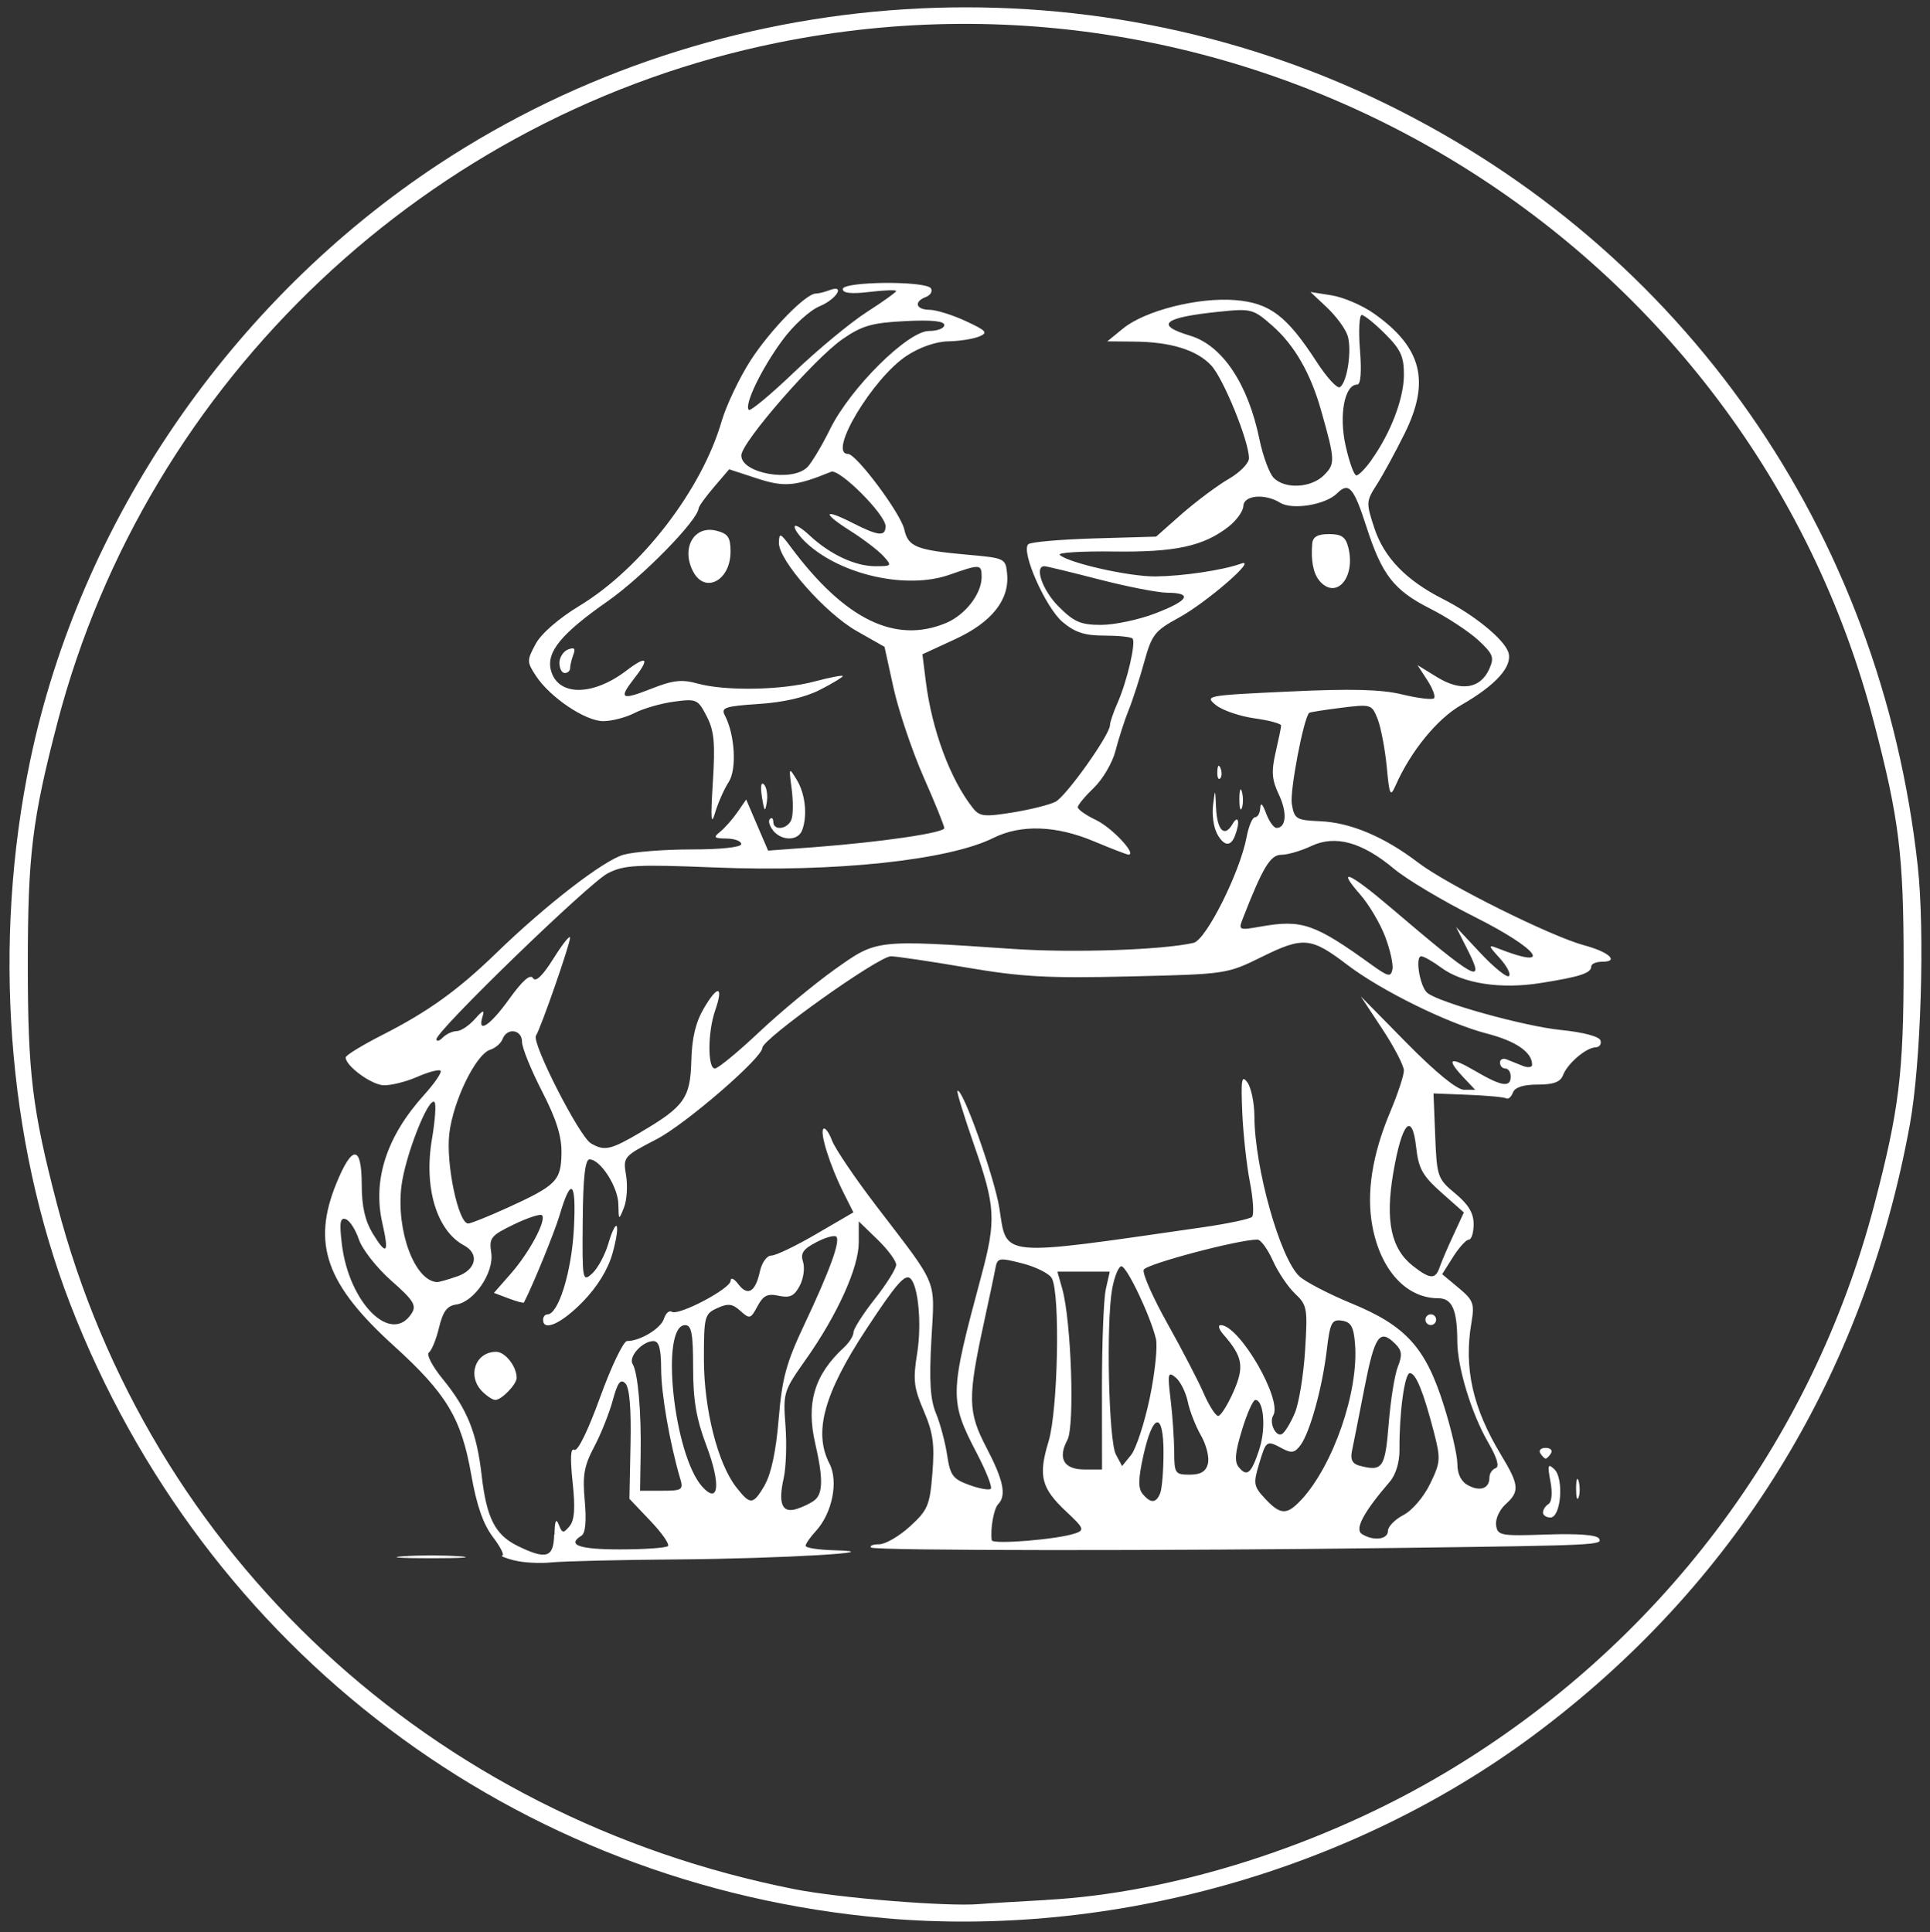 <?xml version="1.0" encoding="UTF-8" standalone="no"?>
<svg
   xmlns:dc="http://purl.org/dc/elements/1.1/"
   xmlns:cc="http://creativecommons.org/ns#"
   xmlns:rdf="http://www.w3.org/1999/02/22-rdf-syntax-ns#"
   xmlns:svg="http://www.w3.org/2000/svg"
   xmlns="http://www.w3.org/2000/svg"
   width="22.697mm"
   height="22.727mm"
   viewBox="0 0 22.697 22.727"
   version="1.1"
   id="svg6056">
  <rect x="0" y="0" width="22.697" height="22.727" fill="#333333" stroke="none"/>
  <defs
     id="defs6050" />
  <path
     style="fill:#ffffff;fill-opacity:1;stroke-width:0.063"
     d="M 10.395,22.56 C 6.063,22.18 2.399,19.414 0.824,15.334 0.081,13.408 -0.09,11.077 0.355,8.945 0.943,6.13 2.719,3.538 5.165,1.927 c 3.293,-2.168 7.579,-2.442 11.126,-0.71 3.516,1.716 5.829,5.03 6.262,8.97 0.085,0.776 0.038,2.322 -0.093,3.041 -0.54,2.961 -2.065,5.432 -4.436,7.191 -2.139,1.586 -4.955,2.377 -7.629,2.142 z m 1.905,-0.213 c 1.503,-0.08 3.257,-0.638 4.698,-1.497 2.508,-1.494 4.314,-3.885 5.044,-6.68 0.293,-1.12 0.345,-1.549 0.345,-2.829 0,-1.284 -0.052,-1.707 -0.35,-2.846 C 20.565,2.864 14.877,-0.662 9.141,0.503 5.049,1.333 1.729,4.468 0.676,8.496 0.379,9.635 0.327,10.058 0.327,11.342 c 0,1.28 0.052,1.709 0.345,2.829 1.078,4.123 4.399,7.205 8.673,8.05 0.526,0.104 1.799,0.206 2.169,0.175 0.104,-0.009 0.457,-0.03 0.786,-0.048 z M 6.045,18.353 C 5.941,18.326 5.879,18.3 5.907,18.296 5.935,18.292 5.884,18.193 5.795,18.076 5.683,17.928 5.605,17.706 5.542,17.346 5.425,16.68 5.253,16.394 4.63,15.828 3.834,15.107 3.666,14.63 3.955,13.921 c 0.187,-0.46 0.299,-0.455 0.299,0.014 1.583e-4,0.253 0.039,0.425 0.129,0.573 0.164,0.268 0.195,0.236 0.114,-0.119 -0.117,-0.512 0.049,-1.022 0.491,-1.511 0.124,-0.138 0.211,-0.265 0.193,-0.284 -0.018,-0.018 -0.143,0.014 -0.276,0.073 -0.133,0.058 -0.312,0.102 -0.396,0.098 -0.145,-0.008 -0.444,-0.228 -0.444,-0.327 0,-0.025 0.194,-0.144 0.43,-0.264 C 5.035,11.899 5.383,11.649 5.834,11.212 6.421,10.642 7.1,10.118 7.334,10.053 7.455,10.019 7.815,9.991 8.135,9.991 8.481,9.991 8.717,9.965 8.717,9.928 c 0,-0.035 -0.078,-0.064 -0.173,-0.065 C 8.396,9.861 8.385,9.85 8.468,9.784 8.521,9.742 8.612,9.639 8.67,9.556 L 8.775,9.404 8.904,9.705 9.033,10.005 9.582,9.964 C 10.367,9.904 11.105,9.796 11.105,9.74 c 0,-0.026 -0.11,-0.299 -0.246,-0.606 C 10.725,8.828 10.567,8.358 10.508,8.092 L 10.402,7.608 10.076,7.423 C 9.707,7.215 9.155,6.589 9.16,6.385 c 0.003,-0.122 0.016,-0.118 0.141,0.051 0.634,0.851 1.227,1.141 1.824,0.892 0.227,-0.095 0.419,-0.343 0.419,-0.541 0,-0.153 -0.015,-0.154 -0.377,-0.027 C 10.668,6.936 9.897,6.766 9.487,6.39 9.409,6.318 9.345,6.232 9.345,6.197 c 0,-0.035 0.078,0.009 0.173,0.098 0.24,0.225 0.538,0.365 0.777,0.365 0.194,0 0.197,-0.005 0.094,-0.119 -0.059,-0.065 -0.233,-0.198 -0.386,-0.295 -0.34,-0.215 -0.324,-0.272 0.025,-0.094 0.303,0.154 0.386,0.162 0.386,0.037 0,-0.137 -0.543,-0.68 -0.64,-0.64 C 9.353,5.721 9.225,5.733 8.902,5.627 L 8.575,5.52 8.397,5.728 C 8.299,5.843 8.218,5.955 8.216,5.978 8.207,6.119 7.56,6.781 7.147,7.071 6.603,7.451 6.425,7.667 6.478,7.88 6.556,8.19 6.967,8.193 7.369,7.886 7.609,7.703 7.646,7.741 7.459,7.979 7.272,8.219 7.305,8.24 7.654,8.103 7.914,8 8.016,7.988 8.204,8.04 c 0.326,0.09 0.989,0.079 1.377,-0.025 0.182,-0.048 0.33,-0.077 0.33,-0.063 0,0.013 -0.12,0.086 -0.267,0.161 C 9.471,8.202 9.217,8.261 8.923,8.28 8.53,8.306 8.476,8.323 8.523,8.412 8.643,8.641 8.667,9.049 8.569,9.199 8.516,9.28 8.445,9.442 8.41,9.558 8.362,9.721 8.356,9.636 8.383,9.202 8.412,8.738 8.399,8.595 8.31,8.424 8.207,8.224 8.191,8.217 7.924,8.253 7.771,8.274 7.563,8.334 7.461,8.387 c -0.101,0.052 -0.266,0.095 -0.367,0.095 -0.21,0 -0.625,-0.279 -0.791,-0.532 C 6.195,7.785 6.195,7.767 6.299,7.575 6.364,7.453 6.569,7.275 6.814,7.126 7.541,6.686 8.252,5.762 8.486,4.956 8.542,4.766 8.696,4.442 8.829,4.236 9.061,3.879 9.476,3.453 9.594,3.453 c 0.031,0 0.1,-0.017 0.155,-0.038 C 9.947,3.339 9.843,3.517 9.639,3.602 9.522,3.651 9.328,3.828 9.199,4.005 8.954,4.338 8.749,4.764 8.806,4.821 8.825,4.84 9.067,4.638 9.344,4.373 9.622,4.108 10.004,3.792 10.194,3.67 c 0.19,-0.122 0.345,-0.233 0.345,-0.247 0,-0.015 -0.141,-0.01 -0.314,0.011 -0.215,0.025 -0.314,0.015 -0.314,-0.034 0,-0.091 0.981,-0.099 1.037,-0.008 0.021,0.035 -0.005,0.08 -0.059,0.101 -0.146,0.056 -0.119,0.15 0.043,0.151 0.078,7.595e-4 0.269,0.06 0.424,0.132 0.248,0.115 0.267,0.138 0.157,0.183 -0.069,0.028 -0.232,0.054 -0.363,0.056 -0.145,0.003 -0.334,0.069 -0.488,0.17 -0.401,0.265 -0.933,1.154 -0.69,1.154 0.099,0 0.622,0.701 0.663,0.89 0.045,0.203 0.143,0.242 0.746,0.296 0.44,0.039 0.446,0.043 0.463,0.228 0.028,0.304 -0.183,0.568 -0.613,0.766 l -0.383,0.177 0.039,0.314 c 0.072,0.575 0.287,1.157 0.555,1.495 0.078,0.099 0.134,0.105 0.469,0.051 0.209,-0.034 0.436,-0.091 0.504,-0.127 0.127,-0.068 0.638,-0.788 0.638,-0.898 0,-0.034 0.04,-0.151 0.088,-0.26 0.114,-0.257 0.221,-0.717 0.177,-0.761 -0.019,-0.019 -0.169,-0.034 -0.333,-0.034 -0.229,0 -0.344,-0.038 -0.489,-0.16 -0.199,-0.168 -0.492,-0.829 -0.404,-0.914 0.027,-0.027 0.377,-0.057 0.777,-0.069 l 0.727,-0.021 0.31,-0.274 C 14.077,5.89 14.323,5.706 14.452,5.632 14.581,5.557 14.688,5.449 14.688,5.39 14.689,5.191 14.387,4.45 14.243,4.297 14.073,4.116 13.766,4.021 13.337,4.018 L 13.022,4.015 13.207,3.864 c 0.258,-0.211 0.888,-0.37 1.321,-0.334 0.407,0.034 0.605,0.185 0.957,0.728 0.118,0.182 0.241,0.316 0.272,0.296 0.086,-0.053 0.144,-0.439 0.091,-0.606 -0.025,-0.08 -0.134,-0.228 -0.242,-0.33 l -0.195,-0.184 0.25,0.04 c 0.138,0.022 0.361,0.118 0.497,0.214 0.563,0.398 0.665,0.797 0.36,1.412 -0.108,0.218 -0.255,0.488 -0.327,0.6 -0.126,0.197 -0.127,0.214 -0.027,0.516 0.114,0.343 0.374,0.611 0.804,0.829 0.368,0.186 0.722,0.475 0.771,0.629 0.052,0.163 -0.146,0.384 -0.554,0.618 -0.284,0.163 -0.594,0.543 -0.772,0.945 -0.063,0.142 -0.073,0.121 -0.105,-0.22 -0.02,-0.207 -0.068,-0.458 -0.106,-0.557 -0.069,-0.177 -0.076,-0.179 -0.43,-0.135 -0.198,0.025 -0.367,0.051 -0.376,0.06 -0.066,0.063 -0.23,0.923 -0.204,1.073 0.03,0.176 0.052,0.189 0.33,0.201 0.36,0.015 0.758,0.183 1.157,0.488 0.341,0.26 1.56,0.867 1.952,0.972 0.29,0.077 0.416,0.193 0.211,0.193 -0.071,0 -0.129,0.025 -0.129,0.056 0,0.078 -0.131,0.121 -0.592,0.194 -0.474,0.076 -0.918,0.007 -1.173,-0.181 -0.099,-0.073 -0.204,-0.133 -0.234,-0.133 -0.076,0 -0.016,0.36 0.072,0.431 0.142,0.115 1.143,0.393 1.572,0.436 0.26,0.026 0.449,0.076 0.464,0.123 0.014,0.043 -0.012,0.079 -0.058,0.081 -0.111,0.003 -0.331,0.19 -0.383,0.328 -0.031,0.08 -0.112,0.11 -0.298,0.11 -0.169,0 -0.268,0.032 -0.291,0.094 -0.02,0.052 -0.055,0.082 -0.078,0.068 -0.023,-0.014 -0.225,-0.033 -0.449,-0.042 l -0.407,-0.016 0.02,0.499 c 0.019,0.481 0.028,0.505 0.236,0.678 0.155,0.129 0.216,0.23 0.216,0.361 0,0.1 -0.026,0.182 -0.057,0.182 -0.031,0 -0.114,0.091 -0.185,0.203 l -0.128,0.203 0.193,0.161 c 0.175,0.146 0.189,0.185 0.151,0.41 -0.091,0.532 0.014,1.002 0.348,1.554 0.215,0.356 0.222,0.43 0.052,0.583 -0.071,0.064 -0.12,0.174 -0.11,0.245 0.017,0.121 0.053,0.128 0.593,0.109 0.365,-0.013 0.59,0.004 0.617,0.047 0.047,0.077 -0.015,0.08 -2.291,0.11 -2.78,0.037 -6.231,0.034 -6.269,-0.004 -0.021,-0.021 0.022,-0.038 0.095,-0.038 0.073,0 0.236,-0.095 0.363,-0.211 0.21,-0.192 0.233,-0.247 0.263,-0.627 0.027,-0.338 0.008,-0.476 -0.102,-0.732 -0.118,-0.275 -0.128,-0.363 -0.076,-0.685 0.053,-0.331 0.013,-0.777 -0.078,-0.869 -0.063,-0.063 -0.165,0.052 -0.519,0.59 -0.5,0.759 -0.626,1.217 -0.436,1.584 0.109,0.21 0.033,0.585 -0.16,0.795 -0.066,0.071 -0.12,0.149 -0.12,0.173 0,0.024 0.149,0.047 0.33,0.052 0.723,0.02 -0.615,0.099 -1.839,0.108 -0.674,0.005 -1.339,0.021 -1.477,0.035 -0.138,0.014 -0.336,0.004 -0.44,-0.024 z m 0.476,-0.301 c 0.003,-0.166 0.018,-0.201 0.05,-0.12 0.041,0.104 0.054,0.106 0.127,0.019 0.059,-0.071 0.069,-0.211 0.036,-0.518 -0.03,-0.285 -0.024,-0.407 0.02,-0.38 0.039,0.024 0.161,-0.225 0.304,-0.62 0.132,-0.363 0.274,-0.66 0.317,-0.66 0.154,0 0.396,-0.147 0.433,-0.262 0.02,-0.064 0.062,-0.102 0.093,-0.082 0.08,0.05 0.689,-0.271 0.691,-0.364 9.9e-4,-0.044 0.04,-0.027 0.09,0.039 0.111,0.146 0.201,0.094 0.254,-0.148 0.023,-0.106 0.082,-0.188 0.135,-0.188 0.052,0 0.29,-0.114 0.529,-0.254 L 10.036,14.26 9.919,14.027 C 9.762,13.714 9.638,13.322 9.683,13.278 c 0.02,-0.02 0.066,0.042 0.102,0.138 0.036,0.095 0.27,0.441 0.52,0.768 0.742,0.971 0.688,0.842 0.648,1.577 -0.027,0.485 -0.013,0.701 0.054,0.862 0.049,0.118 0.108,0.338 0.131,0.489 0.036,0.242 0.067,0.284 0.26,0.354 0.121,0.044 0.235,0.064 0.254,0.045 0.019,-0.019 -0.053,-0.203 -0.16,-0.409 -0.33,-0.633 -0.328,-0.696 0.049,-2.097 0.175,-0.653 0.167,-0.813 -0.085,-1.535 -0.118,-0.34 -0.207,-0.627 -0.196,-0.638 0.054,-0.054 0.436,1.016 0.493,1.38 0.09,0.581 -0.022,0.571 2.381,0.225 0.3,-0.043 0.565,-0.099 0.59,-0.124 0.025,-0.025 0.014,-0.209 -0.025,-0.409 -0.039,-0.2 -0.079,-0.57 -0.09,-0.823 -0.016,-0.387 -0.007,-0.443 0.061,-0.349 0.044,0.061 0.081,0.24 0.082,0.397 0.002,0.607 0.303,1.675 0.53,1.884 0.071,0.065 0.346,0.208 0.613,0.318 0.638,0.263 0.87,0.519 1.083,1.195 0.089,0.281 0.161,0.593 0.161,0.694 0,0.119 0.044,0.207 0.127,0.251 0.142,0.076 0.25,0.036 0.25,-0.093 0,-0.047 0.033,-0.096 0.073,-0.11 0.048,-0.016 0.017,-0.121 -0.089,-0.304 -0.195,-0.337 -0.361,-0.88 -0.362,-1.187 -9.9e-4,-0.372 -0.061,-0.507 -0.224,-0.507 -0.376,0 -0.679,-0.331 -0.775,-0.85 -0.072,-0.387 -0.002,-0.837 0.209,-1.339 0.089,-0.212 0.162,-0.432 0.162,-0.489 0,-0.057 -0.114,-0.277 -0.254,-0.489 l -0.254,-0.385 0.541,0.55 c 0.339,0.344 0.591,0.55 0.673,0.55 h 0.132 l -0.137,-0.145 c -0.211,-0.225 -0.163,-0.252 0.136,-0.077 0.312,0.183 0.419,0.2 0.419,0.066 0,-0.052 -0.028,-0.094 -0.063,-0.094 -0.035,0 -0.063,-0.031 -0.063,-0.07 0,-0.038 0.035,-0.055 0.079,-0.037 0.043,0.018 0.128,0.052 0.189,0.076 0.06,0.024 0.11,0.018 0.11,-0.013 0,-0.148 -0.189,-0.278 -0.532,-0.367 -0.46,-0.119 -1.247,-0.507 -1.645,-0.811 -0.422,-0.322 -0.515,-0.331 -0.998,-0.093 -0.416,0.205 -0.42,0.205 -1.56,0.232 -0.959,0.023 -1.268,0.006 -1.918,-0.105 -0.426,-0.073 -0.826,-0.132 -0.888,-0.132 -0.146,0 -1.512,0.973 -1.512,1.077 0,0.118 -0.903,0.898 -1.244,1.075 -0.39,0.202 -0.395,0.208 -0.358,0.427 0.02,0.122 0.009,0.292 -0.025,0.377 -0.061,0.153 -0.062,0.152 -0.066,-0.04 -0.004,-0.205 -0.211,-0.527 -0.339,-0.527 -0.052,1.29e-4 -0.076,0.214 -0.08,0.724 -0.006,0.702 -0.003,0.721 0.111,0.618 0.064,-0.058 0.15,-0.215 0.189,-0.348 0.103,-0.344 0.149,-0.242 0.05,0.112 -0.053,0.189 -0.177,0.391 -0.349,0.568 -0.25,0.257 -0.467,0.355 -0.467,0.212 0,-0.035 0.023,-0.063 0.051,-0.063 0.129,0 0.284,-0.499 0.311,-1.006 0.03,-0.565 -0.032,-0.623 -0.169,-0.157 -0.056,0.189 -0.308,0.809 -0.418,1.023 -0.005,0.01 -0.086,-0.012 -0.181,-0.048 l -0.172,-0.065 0.199,-0.227 c 0.218,-0.248 0.422,-0.63 0.366,-0.686 -0.019,-0.019 -0.168,0.029 -0.331,0.108 -0.271,0.131 -0.293,0.159 -0.266,0.333 0.036,0.231 -0.2,0.579 -0.412,0.609 -0.107,0.015 -0.156,0.081 -0.202,0.272 -0.033,0.138 -0.087,0.27 -0.119,0.292 -0.033,0.022 0.041,0.164 0.164,0.314 0.287,0.352 0.399,0.629 0.456,1.128 0.058,0.505 0.158,0.702 0.421,0.832 0.339,0.167 0.427,0.14 0.432,-0.131 z M 5.672,16.367 C 5.49,16.185 5.59,15.9 5.835,15.9 c 0.106,0 0.241,0.172 0.241,0.306 0,0.077 -0.177,0.26 -0.251,0.26 -0.03,0 -0.098,-0.044 -0.153,-0.099 z M 16.763,15.522 c 0,-0.035 0.028,-0.063 0.063,-0.063 0.035,0 0.063,0.028 0.063,0.063 0,0.035 -0.028,0.063 -0.063,0.063 -0.035,0 -0.063,-0.028 -0.063,-0.063 z m -8.908,2.664 c 0.022,-0.022 -0.071,-0.156 -0.207,-0.298 l -0.246,-0.259 0.013,-0.642 c 0.009,-0.425 -0.012,-0.667 -0.061,-0.716 -0.057,-0.057 -0.091,-0.01 -0.148,0.2 -0.041,0.151 -0.139,0.397 -0.218,0.546 -0.119,0.224 -0.139,0.335 -0.111,0.636 0.021,0.237 0.008,0.381 -0.038,0.409 -0.177,0.11 -0.03,0.162 0.453,0.162 0.288,0 0.541,-0.018 0.563,-0.039 z M 12.643,18.037 c 0.114,-0.041 0.105,-0.062 -0.104,-0.258 -0.295,-0.277 -0.331,-0.419 -0.208,-0.824 0.111,-0.365 0.139,-1.741 0.038,-1.921 -0.031,-0.055 -0.187,-0.133 -0.347,-0.174 -0.275,-0.07 -0.292,-0.067 -0.316,0.058 -0.013,0.073 -0.074,0.358 -0.134,0.635 -0.194,0.893 -0.191,1.054 0.029,1.475 0.201,0.385 0.237,0.562 0.137,0.665 -0.051,0.053 -0.094,0.292 -0.075,0.423 0.008,0.054 0.783,-0.01 0.979,-0.08 z m 3.679,-0.03 c 0,-0.051 0.082,-0.135 0.182,-0.187 0.103,-0.053 0.239,-0.212 0.314,-0.367 0.124,-0.255 0.126,-0.294 0.043,-0.615 C 16.737,16.363 16.65,16.151 16.58,16.151 c -0.062,0 -0.126,0.474 -0.122,0.901 9.9e-4,0.147 -0.043,0.294 -0.115,0.377 -0.308,0.358 -0.415,0.558 -0.327,0.614 0.135,0.086 0.306,0.065 0.306,-0.036 z M 9.581,17.644 c 0.098,-0.078 0.099,-0.262 0.007,-0.662 -0.111,-0.48 -0.011,-0.813 0.339,-1.135 0.06,-0.056 0.11,-0.135 0.11,-0.176 0,-0.041 0.113,-0.218 0.251,-0.393 0.138,-0.175 0.251,-0.356 0.251,-0.402 0,-0.046 -0.099,-0.18 -0.22,-0.297 l -0.22,-0.213 -5e-5,0.248 c -5.9e-5,0.296 -0.253,0.854 -0.625,1.38 -0.259,0.366 -0.266,0.388 -0.237,0.772 0.017,0.217 0.007,0.496 -0.021,0.621 -0.067,0.299 -0.019,0.414 0.151,0.362 0.074,-0.023 0.169,-0.069 0.213,-0.104 z m 5.72,-3.14e-4 c 0.379,-0.408 0.68,-1.281 0.634,-1.839 -0.016,-0.201 -0.048,-0.255 -0.154,-0.271 -0.119,-0.017 -0.139,0.02 -0.178,0.346 -0.053,0.444 -0.197,0.966 -0.308,1.117 -0.067,0.091 -0.107,0.099 -0.214,0.041 -0.187,-0.1 -0.19,-0.098 -0.274,0.181 -0.07,0.233 -0.064,0.264 0.071,0.409 0.181,0.193 0.255,0.195 0.423,0.015 z M 8.994,17.464 c 0.075,-0.127 0.132,-0.397 0.163,-0.77 0.04,-0.482 0.088,-0.66 0.299,-1.108 0.303,-0.642 0.429,-0.989 0.379,-1.04 -0.021,-0.021 -0.127,0.008 -0.235,0.065 -0.156,0.081 -0.189,0.13 -0.156,0.232 0.023,0.071 0.005,0.198 -0.04,0.282 -0.064,0.12 -0.116,0.144 -0.246,0.116 -0.132,-0.029 -0.182,-0.004 -0.25,0.123 -0.08,0.15 -0.092,0.153 -0.201,0.055 -0.094,-0.085 -0.144,-0.091 -0.272,-0.033 -0.149,0.068 -0.157,0.097 -0.157,0.601 0,0.587 0.163,1.23 0.382,1.508 0.166,0.211 0.195,0.208 0.336,-0.03 z m 4.651,0.096 c 0.021,-0.055 0.038,-0.269 0.038,-0.477 0,-0.487 -0.125,-0.467 -0.237,0.038 -0.061,0.275 -0.063,0.385 -0.008,0.451 0.095,0.114 0.16,0.11 0.207,-0.012 z M 8.308,17.005 C 8.188,16.688 8.151,16.468 8.151,16.087 c 0,-0.401 -0.019,-0.501 -0.093,-0.501 -0.298,0 -0.136,1.528 0.201,1.901 0.195,0.215 0.22,-0.028 0.049,-0.482 z M 7.999,17.392 C 7.876,16.972 7.776,16.395 7.775,16.104 7.774,15.86 7.75,15.774 7.684,15.774 c -0.129,0 -0.297,0.186 -0.244,0.27 0.062,0.1 0.103,0.564 0.094,1.066 l -0.007,0.424 h 0.257 c 0.237,0 0.254,-0.011 0.216,-0.141 z m 6.206,-0.177 c 0.019,-0.072 -0.018,-0.22 -0.081,-0.33 -0.063,-0.11 -0.134,-0.29 -0.156,-0.4 -0.023,-0.11 -0.087,-0.237 -0.142,-0.283 -0.091,-0.075 -0.097,-0.049 -0.059,0.263 0.023,0.19 0.041,0.466 0.042,0.613 4.98e-4,0.252 0.011,0.267 0.182,0.267 0.13,0 0.191,-0.037 0.215,-0.13 z m 0.606,-0.175 c 0.079,-0.241 0.051,-0.574 -0.048,-0.574 -0.027,0 -0.098,0.159 -0.157,0.353 -0.082,0.267 -0.091,0.374 -0.037,0.439 0.098,0.118 0.147,0.074 0.243,-0.218 z m -1.852,-0.716 c 0,-0.527 0.02,-1.051 0.046,-1.163 l 0.046,-0.204 h -0.308 -0.308 l 0.056,0.197 c 0.107,0.372 0.15,1.617 0.062,1.782 -0.117,0.219 -0.042,0.348 0.201,0.348 l 0.206,2e-5 z m 3.372,0.424 c 0.022,-0.276 0.07,-0.579 0.108,-0.673 0.054,-0.136 0.048,-0.191 -0.029,-0.267 -0.185,-0.185 -0.243,-0.102 -0.364,0.517 -0.066,0.337 -0.132,0.674 -0.148,0.748 -0.019,0.094 0.008,0.145 0.088,0.166 0.274,0.072 0.303,0.03 0.345,-0.491 z m -2.81,-0.304 c 0.062,-0.296 0.095,-0.612 0.072,-0.701 -0.07,-0.28 -0.342,-0.849 -0.405,-0.849 -0.033,0 -0.082,0.12 -0.109,0.267 -0.072,0.403 -0.041,1.787 0.044,1.946 l 0.073,0.137 0.106,-0.131 c 0.058,-0.072 0.157,-0.373 0.219,-0.669 z m 1.707,0.174 c 0.048,-0.115 0.102,-0.446 0.12,-0.735 0.031,-0.494 0.024,-0.533 -0.117,-0.666 -0.083,-0.078 -0.201,-0.253 -0.262,-0.389 -0.061,-0.136 -0.143,-0.248 -0.181,-0.248 -0.221,-9.9e-4 -1.313,0.289 -1.338,0.355 -0.017,0.044 0.109,0.328 0.279,0.632 0.17,0.304 0.362,0.673 0.426,0.82 0.064,0.147 0.141,0.267 0.171,0.267 0.03,0 0.11,-0.127 0.179,-0.282 0.131,-0.297 0.111,-0.414 -0.118,-0.676 -0.053,-0.06 -0.067,-0.11 -0.031,-0.11 0.22,0 0.73,0.881 0.617,1.064 -0.052,0.084 0.033,0.26 0.105,0.216 0.034,-0.021 0.102,-0.133 0.15,-0.248 z M 4.843,15.445 c 0.057,-0.091 0.018,-0.154 -0.241,-0.381 -0.17,-0.15 -0.341,-0.368 -0.381,-0.484 -0.039,-0.117 -0.109,-0.225 -0.155,-0.24 -0.066,-0.022 -0.076,0.041 -0.046,0.291 0.083,0.698 0.585,1.195 0.823,0.814 z m 0.532,-0.431 c 0.225,-0.078 0.267,-0.267 0.081,-0.366 C 5.135,14.475 4.982,13.968 5.08,13.397 c 0.037,-0.218 0.051,-0.413 0.03,-0.434 -0.07,-0.07 -0.349,0.641 -0.39,0.996 -0.061,0.522 0.158,1.108 0.42,1.121 0.021,9.9e-4 0.127,-0.029 0.236,-0.067 z M 16.929,14.909 c 0.02,-0.06 0.093,-0.231 0.162,-0.379 l 0.124,-0.269 -0.264,-0.234 c -0.222,-0.198 -0.269,-0.281 -0.297,-0.534 -0.048,-0.426 -0.168,-0.291 -0.269,0.302 -0.096,0.562 -0.027,0.892 0.23,1.094 0.201,0.158 0.266,0.162 0.314,0.019 z M 5.961,14.209 C 6.544,13.943 6.597,13.889 6.603,13.568 6.607,13.365 6.545,13.169 6.374,12.835 6.245,12.584 6.139,12.323 6.139,12.254 c 0,-0.145 -0.175,-0.171 -0.228,-0.034 -0.019,0.051 -0.085,0.108 -0.146,0.127 -0.169,0.054 -0.435,0.599 -0.481,0.986 -0.042,0.355 0.106,1.058 0.222,1.058 0.03,0 0.235,-0.082 0.454,-0.182 z m 1.575,-0.893 c 0.511,-0.3 0.583,-0.401 0.594,-0.842 0.007,-0.267 0.051,-0.451 0.149,-0.617 0.163,-0.277 0.232,-0.263 0.132,0.026 -0.089,0.254 -0.091,0.685 -0.004,0.685 0.036,0 0.27,-0.192 0.519,-0.427 0.249,-0.235 0.65,-0.567 0.891,-0.739 0.499,-0.354 0.47,-0.351 2.107,-0.24 0.698,0.047 1.742,0.012 2.112,-0.072 0.147,-0.033 0.546,-0.829 0.624,-1.243 0.024,-0.129 0.069,-0.235 0.1,-0.235 0.031,0 0.058,-0.049 0.061,-0.11 0.003,-0.069 0.028,-0.046 0.068,0.063 0.035,0.095 0.09,0.173 0.123,0.173 0.115,0 0.128,-0.182 0.027,-0.394 -0.082,-0.172 -0.089,-0.269 -0.038,-0.492 0.035,-0.152 0.065,-0.296 0.065,-0.318 8.38e-4,-0.023 -0.14,-0.061 -0.313,-0.085 -0.173,-0.024 -0.377,-0.094 -0.454,-0.156 -0.135,-0.11 -0.113,-0.114 0.857,-0.159 0.736,-0.035 1.085,-0.026 1.334,0.034 0.186,0.045 0.354,0.065 0.374,0.045 0.02,-0.02 -0.016,-0.116 -0.079,-0.213 l -0.115,-0.177 0.231,0.142 c 0.278,0.171 0.506,0.137 0.611,-0.092 0.064,-0.141 0.05,-0.178 -0.13,-0.346 C 17.269,7.425 17.016,7.258 16.819,7.159 16.393,6.943 16.253,6.765 16.071,6.201 15.919,5.73 15.862,5.665 15.723,5.804 15.59,5.937 15.198,6.002 15.056,5.914 c -0.18,-0.112 -0.43,-0.09 -0.434,0.038 -0.002,0.06 -0.08,0.169 -0.173,0.242 -0.297,0.232 -0.628,0.303 -1.357,0.293 -0.377,-0.005 -0.659,0.013 -0.629,0.04 0.109,0.097 0.823,0.257 1.129,0.253 0.324,-0.004 0.786,-0.073 1.002,-0.15 0.209,-0.075 -0.403,0.457 -0.734,0.637 -0.279,0.152 -0.315,0.198 -0.403,0.517 -0.053,0.193 -0.136,0.45 -0.185,0.571 -0.049,0.121 -0.117,0.335 -0.153,0.474 -0.035,0.14 -0.15,0.336 -0.254,0.436 -0.104,0.1 -0.19,0.203 -0.19,0.23 0,0.026 0.097,0.094 0.216,0.151 0.185,0.088 0.483,0.406 0.38,0.406 -0.019,0 -0.203,-0.071 -0.408,-0.157 C 12.42,9.709 12.007,9.695 11.684,9.855 11.156,10.119 9.816,10.261 8.403,10.203 7.478,10.166 7.338,10.174 7.147,10.272 c -0.221,0.114 -2.014,1.851 -2.014,1.951 0,0.031 0.034,0.022 0.075,-0.02 0.041,-0.041 0.115,-0.075 0.163,-0.075 0.048,0 0.144,-0.064 0.213,-0.141 0.095,-0.107 0.117,-0.115 0.091,-0.031 -0.066,0.21 0.089,0.108 0.316,-0.209 0.154,-0.214 0.245,-0.294 0.277,-0.242 0.032,0.051 0.113,-0.027 0.241,-0.231 0.106,-0.169 0.194,-0.28 0.195,-0.245 9.9e-4,0.073 -0.34,1.054 -0.401,1.153 -0.052,0.085 0.51,1.186 0.646,1.266 0.16,0.094 0.231,0.078 0.587,-0.131 z M 14.31,9.799 c -0.038,-0.071 -0.058,-0.219 -0.044,-0.33 0.025,-0.198 0.025,-0.197 0.035,0.031 0.012,0.267 0.099,0.355 0.193,0.194 0.07,-0.121 0.092,-0.026 0.03,0.135 -0.052,0.136 -0.132,0.125 -0.215,-0.029 z m 0.265,-0.406 c 9.9e-4,-0.104 0.015,-0.139 0.031,-0.077 0.016,0.061 0.015,0.146 -0.002,0.189 -0.017,0.043 -0.03,-0.008 -0.029,-0.111 z M 14.316,9.074 c 0.003,-0.073 0.018,-0.088 0.038,-0.038 0.018,0.045 0.016,0.1 -0.005,0.12 -0.021,0.021 -0.036,-0.016 -0.033,-0.082 z m 1.198,-2.247 c -0.071,-0.085 -0.099,-0.238 -0.082,-0.435 0.007,-0.078 0.065,-0.11 0.197,-0.11 0.147,0 0.196,0.033 0.227,0.157 0.09,0.358 -0.146,0.625 -0.343,0.388 z m 0.775,4.188 c -0.059,-0.155 -0.192,-0.379 -0.295,-0.496 -0.284,-0.324 -0.123,-0.256 0.351,0.148 1.021,0.87 1.129,0.929 0.913,0.503 l -0.135,-0.267 0.29,0.31 c 0.16,0.17 0.31,0.291 0.333,0.267 0.024,-0.024 -0.026,-0.118 -0.109,-0.21 -0.135,-0.148 -0.138,-0.161 -0.026,-0.117 0.674,0.266 0.488,0.011 -0.27,-0.369 -0.373,-0.187 -0.799,-0.441 -0.947,-0.565 -0.377,-0.315 -0.691,-0.401 -0.973,-0.268 -0.12,0.057 -0.278,0.103 -0.352,0.103 -0.129,0 -0.217,0.145 -0.451,0.744 -0.056,0.144 -0.052,0.146 0.21,0.1 0.483,-0.085 0.632,-0.034 1.305,0.452 0.192,0.138 0.223,0.145 0.242,0.053 0.012,-0.058 -0.027,-0.233 -0.086,-0.388 z M 13.583,7.216 C 13.978,7.065 14.033,6.974 13.73,6.972 13.617,6.971 13.257,6.901 12.928,6.816 12.6,6.731 12.31,6.661 12.284,6.66 c -0.125,-0.003 -0.024,0.286 0.167,0.476 0.18,0.18 0.259,0.214 0.497,0.214 0.156,0 0.442,-0.06 0.635,-0.134 z m 1.987,-1.627 c 0.134,-0.134 0.132,-0.176 -0.033,-0.759 -0.124,-0.44 -0.314,-0.77 -0.573,-0.998 -0.227,-0.199 -0.247,-0.205 -0.632,-0.165 -0.651,0.067 -0.757,0.155 -0.337,0.281 0.379,0.113 0.682,0.566 0.816,1.218 0.041,0.199 0.117,0.404 0.169,0.456 0.134,0.134 0.44,0.117 0.589,-0.032 z M 9.493,5.497 C 9.544,5.445 9.667,5.241 9.764,5.043 10.003,4.561 10.677,3.893 10.925,3.893 c 0.099,0 0.18,-0.031 0.18,-0.07 0,-0.047 -0.152,-0.062 -0.462,-0.046 -0.389,0.02 -0.505,0.053 -0.734,0.211 -0.332,0.23 -1.189,1.214 -1.191,1.368 -0.003,0.211 0.595,0.319 0.775,0.14 z M 16.131,5.406 C 16.355,5.091 16.508,4.69 16.51,4.414 16.511,4.193 16.474,4.112 16.289,3.927 16.167,3.805 16.043,3.705 16.014,3.705 c -0.029,0 -0.039,0.184 -0.021,0.409 0.021,0.256 0.009,0.409 -0.031,0.409 -0.15,0 -0.218,0.357 -0.138,0.718 0.043,0.193 0.1,0.351 0.127,0.351 0.027,0 0.108,-0.083 0.18,-0.184 z M 4.741,18.305 c 0.182,-0.013 0.479,-0.013 0.66,0 0.182,0.013 0.033,0.023 -0.33,0.023 -0.363,0 -0.512,-0.01 -0.33,-0.023 z M 18.146,17.789 c 0,-0.033 0.029,-0.077 0.065,-0.099 0.038,-0.024 0.048,-0.132 0.022,-0.266 -0.036,-0.193 -0.029,-0.214 0.046,-0.143 0.115,0.108 0.079,0.568 -0.046,0.568 -0.048,0 -0.088,-0.027 -0.088,-0.059 z m 0.389,-0.287 c 9.9e-4,-0.104 0.015,-0.139 0.031,-0.077 0.016,0.061 0.015,0.146 -0.002,0.189 -0.017,0.043 -0.03,-0.008 -0.029,-0.111 z m -0.421,-0.409 c -0.021,-0.035 0.007,-0.063 0.063,-0.063 0.056,0 0.084,0.028 0.063,0.063 -0.021,0.035 -0.05,0.063 -0.063,0.063 -0.013,0 -0.041,-0.028 -0.063,-0.063 z M 9.093,9.769 c -0.044,-0.053 -0.061,-0.114 -0.039,-0.136 0.022,-0.022 0.04,-0.007 0.04,0.033 0,0.109 0.169,0.089 0.213,-0.026 0.021,-0.055 0.022,-0.217 0.003,-0.361 C 9.276,9.022 9.277,9.02 9.371,9.174 9.471,9.338 9.498,9.596 9.433,9.766 9.384,9.892 9.196,9.894 9.092,9.77 Z M 8.961,9.376 c -0.021,-0.125 -0.011,-0.184 0.023,-0.149 0.032,0.032 0.047,0.124 0.034,0.206 -0.02,0.126 -0.029,0.117 -0.058,-0.058 z M 6.579,7.797 c 0,-0.065 0.046,-0.136 0.101,-0.158 0.074,-0.028 0.091,-0.012 0.063,0.061 -0.021,0.055 -0.038,0.126 -0.038,0.158 0,0.032 -0.028,0.058 -0.063,0.058 -0.035,0 -0.063,-0.054 -0.063,-0.119 z m 1.574,-1.071 C 8.006,6.451 8.159,6.176 8.424,6.242 c 0.138,0.035 0.167,0.077 0.167,0.248 0,0.337 -0.298,0.497 -0.438,0.236 z"
     id="path19038" />
</svg>
